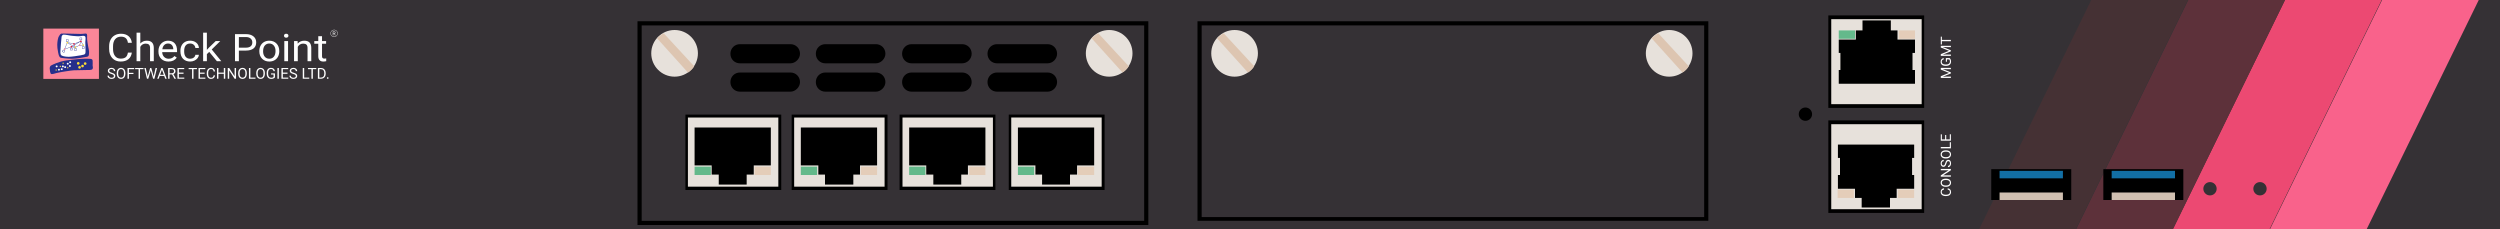 <?xml version="1.0" encoding="utf-8"?>
<!-- Copyright 2022 Virtual Console LLC. All rights reserved. Julia. Generator: Adobe Illustrator 23.1.0, SVG Export Plug-In . SVG Version: 6.00 Build 0)  -->
<svg version="1.1" id="CheckPoint_Smart-1_405" xmlns="http://www.w3.org/2000/svg" xmlns:xlink="http://www.w3.org/1999/xlink"
	 x="0px" y="0px" viewBox="0 0 600 55" style="enable-background:new 0 0 600 55;" xml:space="preserve">
<style type="text/css">
	.st0{fill:#353135;}
	.st1{fill:#F9628B;}
	.st2{fill:#EC4972;}
	.st3{fill:#5D313A;}
	.st4{fill:#453134;}
	.st5{fill:#D0C0B1;}
	.st6{fill:#126FA5;}
	.st7{fill:#E7E1DB;}
	.st8{fill:#64B98B;}
	.st9{fill:#E4CDB9;}
	.st10{fill:#DDC5B1;}
	.st11{enable-background:new    ;}
	.st12{fill:#FFFFFF;}
	.st13{fill:#FA8698;}
	.st14{fill:#262F8B;}
	.st15{fill:#FEDD35;}
	.st16{fill:#EA1531;}
</style>
<rect class="st0" width="600" height="55"/>
<polygon class="st1" points="571.7,0 544.8,55 568,55 594.9,0 "/>
<polygon class="st2" points="548.4,0 521.5,55 544.7,55 571.6,0 "/>
<polygon class="st3" points="525.2,0 498.3,55 521.5,55 548.4,0 "/>
<polygon class="st4" points="501.9,0 475,55 498.2,55 525.1,0 "/>
<rect x="477.9" y="40.6" width="19.2" height="7.4"/>
<rect x="506.8" y="46.2" class="st5" width="15.2" height="1.8"/>
<rect x="506.8" y="41" class="st6" width="15.2" height="1.8"/>
<rect x="479.9" y="46.2" class="st5" width="15.2" height="1.8"/>
<rect x="479.9" y="41" class="st6" width="15.2" height="1.8"/>
<rect x="504.8" y="40.6" width="19.2" height="7.4"/>
<rect x="506.8" y="46.2" class="st5" width="15.2" height="1.8"/>
<rect x="506.8" y="41" class="st6" width="15.2" height="1.8"/>
<g>
	<g>
		<rect x="164.8" y="27.9" class="st7" width="22.4" height="17.3"/>
		<path d="M187.5,45.6h-23V27.5h23V45.6z M165.1,44.8h21.7V28.2h-21.7V44.8z"/>
	</g>
	<polygon points="170.8,39.7 170.8,41.9 172.5,41.9 172.5,44.3 179.2,44.3 
		179.2,41.9 180.9,41.9 180.9,39.7 185,39.7 185,30.6 166.7,30.6 
		166.7,39.7 	"/>
	<rect x="166.7" y="40" class="st8" width="3.9" height="2"/>
	<rect x="181.1" y="40" class="st9" width="3.9" height="2"/>
</g>
<g>
	<g>
		<rect x="190.3" y="27.9" class="st7" width="22.4" height="17.3"/>
		<path d="M213,45.6h-23V27.5h23V45.6z M190.6,44.8h21.7V28.2h-21.7V44.8z"/>
	</g>
	<polygon points="196.4,39.7 196.4,41.9 198,41.9 198,44.3 204.8,44.3 
		204.8,41.9 206.4,41.9 206.4,39.7 210.5,39.7 210.5,30.6 192.2,30.6 
		192.2,39.7 	"/>
	<rect x="192.2" y="40" class="st8" width="3.9" height="2"/>
	<rect x="206.6" y="40" class="st9" width="3.9" height="2"/>
</g>
<g>
	<g>
		<rect x="216.3" y="27.9" class="st7" width="22.4" height="17.3"/>
		<path d="M238.9,45.6h-23V27.5h23V45.6z M216.6,44.8h21.7V28.2h-21.7V44.8z
			"/>
	</g>
	<polygon points="222.3,39.7 222.3,41.9 224,41.9 224,44.3 230.7,44.3 
		230.7,41.9 232.3,41.9 232.3,39.7 236.5,39.7 236.5,30.6 218.2,30.6 
		218.2,39.7 	"/>
	<rect x="218.2" y="40" class="st8" width="3.9" height="2"/>
	<rect x="232.6" y="40" class="st9" width="3.9" height="2"/>
</g>
<g>
	<g>
		<rect x="242.4" y="27.9" class="st7" width="22.4" height="17.3"/>
		<path d="M265.1,45.6h-23V27.5h23V45.6z M242.7,44.8h21.7V28.2h-21.7V44.8z
			"/>
	</g>
	<polygon points="248.5,39.7 248.5,41.9 250.1,41.9 250.1,44.3 256.8,44.3 
		256.8,41.9 258.5,41.9 258.5,39.7 262.6,39.7 262.6,30.6 244.3,30.6 
		244.3,39.7 	"/>
	<rect x="244.3" y="40" class="st8" width="3.9" height="2"/>
	<rect x="258.7" y="40" class="st9" width="3.9" height="2"/>
</g>
<g>
	<g>
		<rect x="439.1" y="4.2" class="st7" width="22.4" height="21.3"/>
		<path d="M438.8,3.7h23v22.2h-23V3.7z M461.2,4.6H439.5V25h21.7V4.6z"/>
	</g>
	<rect x="441.3" y="7.3" class="st8" width="3.9" height="2"/>
	<rect x="455.7" y="7.3" class="st9" width="3.9" height="2"/>
	<polygon points="459,16.8 459,12.7 459.6,12.7 459.6,9.5 455.4,9.5 455.4,7.3 
		453.8,7.3 453.8,4.9 447,4.9 447,7.3 445.4,7.3 445.4,9.5 441.3,9.5 
		441.3,12.7 441.7,12.7 441.7,16.8 441.3,16.8 441.3,20.1 
		459.6,20.1 459.6,16.8 	"/>
</g>
<g>
	<g>
		<rect x="439.1" y="29.4" class="st7" width="22.4" height="21.3"/>
		<path d="M461.8,51.1h-23V28.9h23V51.1z M439.5,50.2h21.7V29.8H439.5V50.2z"/>
	</g>
	<rect x="455.498" y="45.506" class="st9" width="3.9" height="2"/>
	<rect x="441.027" y="45.506" class="st9" width="3.9" height="2"/>
	<polygon points="441.6,37.9 441.6,42 441.1,42 441.1,45.3 445.2,45.3 
		445.2,47.5 446.8,47.5 446.8,49.8 453.6,49.8 453.6,47.5 455.2,47.5 
		455.2,45.3 459.4,45.3 459.4,42 458.9,42 458.9,37.9 459.4,37.9 
		459.4,34.7 441.1,34.7 441.1,37.9 	"/>
</g>
<path d="M189.7,15.2h-12.1c-1.3,0-2.3-1-2.3-2.3l0,0
	c0-1.3,1-2.3,2.3-2.3h12.1c1.3,0,2.3,1,2.3,2.3l0,0
	C192,14.1,190.9,15.2,189.7,15.2z"/>
<path d="M189.7,22h-12.1c-1.3,0-2.3-1-2.3-2.3l0,0
	c0-1.3,1-2.3,2.3-2.3h12.1c1.3,0,2.3,1,2.3,2.3l0,0
	C192,20.9,190.9,22,189.7,22z"/>
<path d="M210.2,15.2h-12.1c-1.3,0-2.3-1-2.3-2.3l0,0
	c0-1.3,1-2.3,2.3-2.3h12.1c1.3,0,2.3,1,2.3,2.3l0,0
	C212.5,14.1,211.4,15.2,210.2,15.2z"/>
<path d="M210.2,22h-12.1c-1.3,0-2.3-1-2.3-2.3l0,0
	c0-1.3,1-2.3,2.3-2.3h12.1c1.3,0,2.3,1,2.3,2.3l0,0
	C212.5,20.9,211.4,22,210.2,22z"/>
<path d="M230.9,15.2h-12.1c-1.3,0-2.3-1-2.3-2.3l0,0
	c0-1.3,1-2.3,2.3-2.3h12.1c1.3,0,2.3,1,2.3,2.3l0,0
	C233.2,14.1,232.2,15.2,230.9,15.2z"/>
<path d="M230.9,22h-12.1c-1.3,0-2.3-1-2.3-2.3l0,0
	c0-1.3,1-2.3,2.3-2.3h12.1c1.3,0,2.3,1,2.3,2.3l0,0
	C233.2,20.9,232.2,22,230.9,22z"/>
<path d="M251.4,15.2h-12.1c-1.3,0-2.3-1-2.3-2.3l0,0
	c0-1.3,1-2.3,2.3-2.3h12.1c1.3,0,2.3,1,2.3,2.3l0,0
	C253.7,14.1,252.7,15.2,251.4,15.2z"/>
<path d="M251.4,22h-12.1c-1.3,0-2.3-1-2.3-2.3l0,0
	c0-1.3,1-2.3,2.3-2.3h12.1c1.3,0,2.3,1,2.3,2.3l0,0
	C253.7,20.9,252.7,22,251.4,22z"/>
<path d="M274.6,6.1V53H154V6.1H274.6 M275.6,5.1H153V54h122.6V5.1
	L275.6,5.1z"/>
<g>
	<circle class="st7" cx="161.9" cy="12.8" r="5.6"/>
	<path class="st10" d="M157.7,9.2c0,0,0.2-0.3,0.7-0.6
		c0.4-0.4,0.9-0.6,0.9-0.6l7.3,7.9c0,0-0.2,0.4-0.6,0.8
		c-0.6,0.6-0.9,0.7-0.9,0.7L157.7,9.2z"/>
</g>
<g>
	<circle class="st7" cx="266.2" cy="12.8" r="5.6"/>
	<path class="st10" d="M262,9.2c0,0,0.2-0.3,0.7-0.6
		c0.4-0.4,0.9-0.6,0.9-0.6l7.3,7.9c0,0-0.2,0.4-0.6,0.8
		c-0.6,0.6-0.9,0.7-0.9,0.7L262,9.2z"/>
</g>
<path d="M409,6.1v46H288.4v-46H409 M410,5.1H287.4V53H410V5.1L410,5.1z"/>
<g>
	<circle class="st7" cx="296.3" cy="12.8" r="5.6"/>
	<path class="st10" d="M292.1,9.2c0,0,0.2-0.3,0.7-0.6
		c0.4-0.4,0.9-0.6,0.9-0.6L301,15.9c0,0-0.2,0.4-0.6,0.8
		C299.8,17.3,299.5,17.4,299.5,17.4L292.1,9.2z"/>
</g>
<g>
	<circle class="st7" cx="400.6" cy="12.8" r="5.6"/>
	<path class="st10" d="M396.4,9.2c0,0,0.2-0.3,0.7-0.6
		C397.5,8.2,398,8,398,8l7.3,7.9c0,0-0.2,0.4-0.6,0.8
		c-0.6,0.6-0.9,0.7-0.9,0.7L396.4,9.2z"/>
</g>
<g class="st11">
	<path class="st12" d="M467.444,45.186c0.257,0.03,0.454,0.125,0.594,0.284
		s0.209,0.371,0.209,0.636c0,0.286-0.103,0.516-0.308,0.688
		c-0.206,0.173-0.48,0.259-0.825,0.259h-0.232c-0.226,0-0.424-0.04-0.595-0.121
		c-0.171-0.08-0.303-0.194-0.395-0.342c-0.091-0.148-0.137-0.318-0.137-0.514
		c0-0.257,0.071-0.463,0.215-0.619c0.145-0.155,0.344-0.246,0.598-0.271v0.322
		c-0.194,0.027-0.334,0.088-0.421,0.18c-0.087,0.094-0.131,0.223-0.131,0.389
		c0,0.205,0.076,0.365,0.228,0.48c0.15,0.117,0.366,0.175,0.645,0.175h0.235
		c0.264,0,0.473-0.056,0.628-0.165c0.156-0.109,0.233-0.264,0.233-0.461
		c0-0.178-0.04-0.314-0.12-0.409c-0.081-0.095-0.221-0.158-0.421-0.188V45.186z"
		/>
	<path class="st12" d="M467.08,42.884c0.237,0,0.444,0.04,0.622,0.12
		c0.177,0.08,0.312,0.193,0.405,0.34c0.093,0.146,0.14,0.317,0.14,0.513
		c0,0.19-0.047,0.36-0.141,0.509c-0.094,0.146-0.228,0.262-0.401,0.344
		c-0.174,0.081-0.375,0.123-0.604,0.125h-0.175c-0.233,0-0.439-0.04-0.618-0.121
		s-0.315-0.195-0.411-0.344c-0.095-0.148-0.142-0.318-0.142-0.51
		c0-0.193,0.047-0.365,0.141-0.514s0.229-0.262,0.408-0.342
		c0.178-0.08,0.385-0.12,0.622-0.12H467.08z M466.923,43.202
		c-0.287,0-0.508,0.058-0.662,0.173c-0.153,0.115-0.23,0.277-0.23,0.484
		c0,0.203,0.077,0.361,0.23,0.478c0.154,0.116,0.367,0.176,0.641,0.179h0.179
		c0.278,0,0.497-0.059,0.656-0.176c0.16-0.117,0.239-0.277,0.239-0.483
		s-0.075-0.366-0.226-0.479s-0.366-0.172-0.647-0.175H466.923z"/>
	<path class="st12" d="M468.214,40.541v0.32l-1.869,1.221h1.869v0.322h-2.425v-0.322
		l1.877-1.224h-1.877v-0.317H468.214z"/>
	<path class="st12" d="M467.133,39.258c-0.079,0.274-0.176,0.475-0.291,0.599
		c-0.114,0.125-0.256,0.188-0.425,0.188c-0.191,0-0.35-0.076-0.475-0.229
		c-0.124-0.152-0.187-0.351-0.187-0.595c0-0.167,0.032-0.315,0.097-0.446
		c0.063-0.13,0.152-0.23,0.266-0.303c0.113-0.071,0.237-0.107,0.372-0.107
		v0.322c-0.147,0-0.263,0.046-0.347,0.139c-0.085,0.094-0.127,0.226-0.127,0.396
		c0,0.157,0.035,0.28,0.104,0.368c0.069,0.089,0.166,0.133,0.29,0.133
		c0.099,0,0.183-0.041,0.251-0.125s0.131-0.227,0.188-0.429
		c0.057-0.201,0.119-0.358,0.188-0.473s0.148-0.198,0.239-0.253
		c0.091-0.056,0.198-0.083,0.321-0.083c0.196,0,0.354,0.077,0.472,0.229
		c0.119,0.154,0.178,0.358,0.178,0.615c0,0.166-0.032,0.322-0.096,0.467
		c-0.063,0.144-0.151,0.255-0.263,0.334c-0.11,0.078-0.236,0.117-0.378,0.117
		v-0.322c0.146,0,0.263-0.054,0.348-0.162s0.127-0.253,0.127-0.434
		c0-0.169-0.034-0.299-0.103-0.389c-0.069-0.09-0.163-0.135-0.282-0.135
		c-0.118,0-0.21,0.042-0.275,0.125C467.261,38.889,467.196,39.039,467.133,39.258z"/>
	<path class="st12" d="M467.08,36.084c0.237,0,0.444,0.039,0.622,0.119
		c0.177,0.08,0.312,0.193,0.405,0.34c0.093,0.146,0.14,0.318,0.14,0.514
		c0,0.19-0.047,0.359-0.141,0.508c-0.094,0.147-0.228,0.262-0.401,0.344
		s-0.375,0.123-0.604,0.125h-0.175c-0.233,0-0.439-0.039-0.618-0.121
		c-0.179-0.08-0.315-0.195-0.411-0.344c-0.095-0.148-0.142-0.318-0.142-0.509
		c0-0.194,0.047-0.366,0.141-0.514c0.094-0.148,0.229-0.263,0.408-0.343
		c0.178-0.08,0.385-0.119,0.622-0.119H467.08z M466.923,36.402
		c-0.287,0-0.508,0.057-0.662,0.172c-0.153,0.116-0.23,0.277-0.23,0.485
		c0,0.202,0.077,0.361,0.23,0.478c0.154,0.115,0.367,0.176,0.641,0.179h0.179
		c0.278,0,0.497-0.059,0.656-0.176c0.16-0.117,0.239-0.278,0.239-0.483
		c0-0.207-0.075-0.367-0.226-0.48s-0.366-0.172-0.647-0.174H466.923z"/>
	<path class="st12" d="M467.952,35.282v-1.149h0.262v1.471h-2.425v-0.321H467.952z"/>
	<path class="st12" d="M467.093,32.397v1.052h0.859v-1.222h0.262v1.541h-2.425v-1.524h0.261
		v1.205h0.781v-1.052H467.093z"/>
</g>
<g>
	<g class="st11">
		<path class="st12" d="M465.788,18.291l1.979-0.793l-1.979-0.793v-0.415h2.425v0.32
			h-0.944l-1.02-0.03l1.964,0.796v0.245l-1.959,0.794l1.015-0.031h0.944v0.32
			h-2.425V18.291z"/>
		<path class="st12" d="M467.895,13.936c0.118,0.082,0.206,0.197,0.265,0.344
			c0.058,0.147,0.087,0.318,0.087,0.514c0,0.198-0.046,0.373-0.139,0.526
			s-0.225,0.272-0.396,0.355c-0.171,0.084-0.369,0.127-0.595,0.129h-0.212
			c-0.365,0-0.648-0.085-0.85-0.256c-0.2-0.17-0.301-0.41-0.301-0.719
			c0-0.253,0.064-0.457,0.193-0.611c0.13-0.154,0.313-0.249,0.551-0.283v0.32
			c-0.322,0.06-0.483,0.25-0.483,0.573c0,0.214,0.076,0.376,0.227,0.487
			c0.15,0.11,0.368,0.166,0.654,0.167h0.198c0.272,0,0.488-0.062,0.649-0.187
			c0.16-0.124,0.24-0.292,0.24-0.504c0-0.12-0.013-0.225-0.039-0.315
			c-0.027-0.09-0.072-0.164-0.135-0.223h-0.544v0.562h-0.262v-0.879H467.895z"/>
		<path class="st12" d="M465.788,12.989l1.979-0.793l-1.979-0.793v-0.415h2.425v0.32
			h-0.944l-1.02-0.03l1.964,0.796v0.245l-1.959,0.794l1.015-0.031h0.944v0.32
			h-2.425V12.989z"/>
		<path class="st12" d="M466.049,8.797v0.779h2.164v0.318h-2.164v0.778h-0.261V8.797H466.049z
			"/>
	</g>
</g>
<circle class="st0" cx="530.4" cy="45.3" r="1.6"/>
<circle class="st0" cx="542.4" cy="45.3" r="1.6"/>
<circle cx="433.3" cy="27.4" r="1.6"/>
<g>
	<rect x="10.4" y="6.864" class="st13" width="13.344" height="12.071"/>
	<path class="st14" d="M14.192,8.629c0,0,0.252-0.468,0.486-0.558
		c0.234-0.09,3.711,0.09,4.654,0.072c0.942-0.018,1.086-0.123,1.284-0.097
		s0.342,0.169,0.288,0.781c-0.054,0.612,0.18,1.984,0.27,2.387
		s0.234,1.073,0.198,1.449s0.054,0.879-0.54,0.969
		c-0.594,0.09-2.495,0.486-3.587,0.468c-1.092-0.018-2.667-0.198-2.752-0.27
		c-0.085-0.072-0.373-0.229-0.535-1.203c-0.162-0.974-0.234-1.296-0.216-1.891
		C13.76,10.14,13.85,9.091,14.192,8.629z"/>
	<path class="st12" d="M15.256,8.305c0,0-0.398,0.072-0.47,0.486
		c-0.072,0.414-0.252,2.803-0.27,3.228s-0.108,1.054,0.252,1.288
		s1.206,0.324,1.745,0.324c0.54,0,2.135-0.216,2.876-0.36
		c0.741-0.144,0.939-0.162,1.083-0.45c0.144-0.288-0.018-2.263,0-2.697
		s0.18-1.244-0.09-1.424c-0.27-0.18-0.649-0.09-1.161-0.018
		c-0.512,0.072-1.205-0.036-1.813-0.072S15.87,8.305,15.256,8.305z"/>
	<g>
		<path class="st14" d="M16.417,10.009h-0.556V9.453h0.556V10.009z M15.94,9.93h0.398V9.532
			h-0.398V9.93z"/>
	</g>
	<g>
		<path class="st14" d="M15.374,12.662l-0.493-0.257l0.257-0.493l0.493,0.257
			L15.374,12.662z M14.987,12.372l0.353,0.184l0.184-0.353l-0.353-0.184
			L14.987,12.372z"/>
	</g>
	<g>
		<polygon class="st14" points="15.422,11.874 16.12,10.175 18.069,11.319 19.107,10.805 
			19.932,10.812 19.406,10.007 19.179,10.788 19.103,10.766 19.379,9.82 
			20.078,10.893 19.125,10.884 18.066,11.409 18.047,11.398 16.158,10.289 
			15.561,11.743 17.115,11.209 17.14,11.284 		"/>
	</g>
	<g>
		<path class="st14" d="M18.125,11.411l-1.115-0.139l0.81-0.491l-0.101-0.286
			l-1.586-0.223l0.011-0.078l1.633,0.23l0.111,0.316l0.993-0.603l-1.027,0.418
			l-0.03-0.073l1.485-0.604l0.035,0.07l-1.43,0.868L18.125,11.411z
			 M17.245,11.222l0.764,0.095l-0.162-0.461L17.245,11.222z"/>
	</g>
	<rect x="16.113" y="10.009" class="st14" width="0.074" height="0.19"/>
	<g>
		<path class="st14" d="M19.693,9.615h-0.556V9.059h0.556V9.615z M19.216,9.536h0.398
			V9.138h-0.398V9.536z"/>
	</g>
	<rect x="19.389" y="9.615" class="st14" width="0.074" height="0.19"/>
	<g>
		<path class="st14" d="M19.693,11.135H20.249v0.556h-0.556V11.135z M20.17,11.213h-0.398
			v0.398h0.398V11.213z"/>
	</g>
	
		<rect x="19.923" y="10.944" transform="matrix(-1 -1.224647e-16 1.224647e-16 -1 39.919 22.079)" class="st14" width="0.074" height="0.19"/>
	<g>
		<path class="st14" d="M17.828,11.602h0.556v0.556h-0.556V11.602z M18.305,11.681h-0.398
			v0.398h0.398V11.681z"/>
	</g>
	
		<rect x="18.058" y="11.411" transform="matrix(-1 -1.224647e-16 1.224647e-16 -1 36.19 23.013)" class="st14" width="0.074" height="0.19"/>
	<g>
		<path class="st14" d="M16.852,11.498h0.556v0.556h-0.556V11.498z M17.329,11.577h-0.398
			v0.398h0.398V11.577z"/>
	</g>
	
		<rect x="17.082" y="11.307" transform="matrix(-1 -1.224647e-16 1.224647e-16 -1 34.239 22.805)" class="st14" width="0.074" height="0.19"/>
	
		<rect x="15.363" y="11.883" transform="matrix(0.866 0.5 -0.5 0.866 8.052 -6.095)" class="st14" width="0.074" height="0.19"/>
	<path class="st14" d="M11.935,16.497c0,0-0.07-0.583,0.349-0.792
		c0.419-0.209,1.76-0.922,3.646-1.201c1.886-0.279,4.232-0.446,4.945-0.405
		s1.299-0.084,1.355,0.46c0.056,0.545-0.014,0.95,0,1.145
		c0.014,0.196,0.168,0.657-0.056,0.901s-1.062,0.212-1.341,0.2
		s-2.562,0.05-3.107,0.067c-0.545,0.016-3.305,0.438-4.129,0.648
		c-0.824,0.21-0.81,0.251-1.131,0.265C12.144,17.801,12.019,17.527,11.935,16.497
		z"/>
	<circle class="st15" cx="16.15" cy="10.268" r="0.194"/>
	<circle class="st15" cx="18.095" cy="11.317" r="0.194"/>
	<circle class="st15" cx="19.971" cy="10.825" r="0.194"/>
	<circle class="st16" cx="17.13" cy="11.213" r="0.194"/>
	<circle class="st16" cx="17.75" cy="10.541" r="0.194"/>
	<circle class="st16" cx="19.415" cy="9.93" r="0.194"/>
	<circle class="st13" cx="15.517" cy="11.776" r="0.194"/>
	<circle class="st13" cx="19.137" cy="10.847" r="0.194"/>
	<circle class="st12" cx="13.597" cy="15.936" r="0.231"/>
	<circle class="st12" cx="14.145" cy="16.728" r="0.231"/>
	<circle class="st12" cx="14.824" cy="16.606" r="0.231"/>
	<circle class="st12" cx="15.085" cy="15.936" r="0.231"/>
	<circle class="st12" cx="15.634" cy="16.11" r="0.231"/>
	<circle class="st12" cx="16.261" cy="15.292" r="0.231"/>
	<circle class="st12" cx="16.844" cy="14.943" r="0.231"/>
	<circle class="st12" cx="16.774" cy="15.84" r="0.231"/>
	<circle class="st15" cx="13.475" cy="16.807" r="0.161"/>
	<circle class="st15" cx="14.476" cy="15.936" r="0.161"/>
	<circle class="st15" cx="15.155" cy="15.174" r="0.161"/>
	<circle class="st15" cx="16.261" cy="16.268" r="0.161"/>
	<circle class="st15" cx="19.095" cy="16.167" r="0.317"/>
	<circle class="st15" cx="18.777" cy="15.205" r="0.317"/>
	<circle class="st15" cx="19.805" cy="15.849" r="0.317"/>
	<circle class="st15" cx="20.439" cy="15.261" r="0.317"/>
	<g>
		<g>
			<path class="st12" d="M31.641,12.621c-0.087,0.687-0.364,1.216-0.829,1.589
				c-0.465,0.373-1.083,0.56-1.855,0.56c-0.836,0-1.506-0.275-2.01-0.825
				c-0.504-0.55-0.756-1.286-0.756-2.207v-0.624c0-0.603,0.117-1.134,0.352-1.592
				c0.235-0.458,0.568-0.809,0.999-1.054c0.431-0.245,0.93-0.368,1.497-0.368
				c0.752,0,1.355,0.192,1.809,0.577c0.454,0.385,0.718,0.918,0.792,1.598H30.703
				c-0.081-0.519-0.257-0.894-0.528-1.127c-0.271-0.232-0.649-0.349-1.135-0.349
				c-0.596,0-1.064,0.202-1.403,0.607c-0.339,0.405-0.508,0.98-0.508,1.727v0.629
				c0,0.705,0.16,1.266,0.481,1.682s0.77,0.625,1.347,0.625
				c0.519,0,0.916-0.108,1.194-0.323c0.277-0.215,0.461-0.591,0.552-1.126H31.641z"/>
			<path class="st12" d="M33.673,10.441c0.399-0.449,0.917-0.673,1.556-0.673
				c1.112,0,1.672,0.575,1.682,1.725v3.188h-0.899v-3.192
				c-0.003-0.348-0.09-0.605-0.26-0.771c-0.17-0.166-0.435-0.25-0.795-0.25
				c-0.292,0-0.548,0.071-0.768,0.214c-0.22,0.143-0.392,0.33-0.515,0.562v3.437
				h-0.899V7.833h0.899V10.441z"/>
			<path class="st12" d="M40.441,14.77c-0.713,0-1.293-0.215-1.741-0.644
				c-0.447-0.429-0.671-1.004-0.671-1.723v-0.152c0-0.479,0.1-0.906,0.299-1.282
				c0.199-0.376,0.478-0.67,0.836-0.883c0.358-0.212,0.746-0.319,1.164-0.319
				c0.684,0,1.215,0.207,1.595,0.62c0.379,0.413,0.569,1.005,0.569,1.774v0.343
				h-3.564c0.013,0.476,0.164,0.86,0.455,1.153
				c0.29,0.293,0.659,0.439,1.106,0.439c0.318,0,0.587-0.059,0.807-0.178
				c0.22-0.119,0.413-0.276,0.579-0.473l0.549,0.392
				C41.984,14.459,41.323,14.77,40.441,14.77z M40.329,10.445
				c-0.363,0-0.668,0.121-0.914,0.363c-0.246,0.242-0.399,0.582-0.457,1.019h2.635
				v-0.062c-0.026-0.419-0.149-0.744-0.37-0.974
				C41.004,10.561,40.705,10.445,40.329,10.445z"/>
			<path class="st12" d="M45.644,14.097c0.321,0,0.601-0.089,0.841-0.268
				c0.24-0.178,0.373-0.401,0.399-0.669h0.851
				c-0.016,0.276-0.12,0.539-0.311,0.789c-0.191,0.25-0.447,0.449-0.766,0.597
				c-0.319,0.149-0.657,0.223-1.014,0.223c-0.716,0-1.286-0.219-1.709-0.658
				c-0.423-0.438-0.634-1.038-0.634-1.799v-0.138c0-0.47,0.094-0.887,0.282-1.253
				c0.188-0.366,0.458-0.649,0.81-0.852c0.352-0.202,0.767-0.303,1.247-0.303
				c0.59,0,1.08,0.162,1.471,0.486c0.391,0.324,0.599,0.745,0.625,1.262h-0.851
				c-0.026-0.312-0.155-0.568-0.387-0.769c-0.232-0.201-0.518-0.301-0.858-0.301
				c-0.457,0-0.811,0.151-1.062,0.453c-0.251,0.302-0.377,0.738-0.377,1.309v0.156
				c0,0.556,0.125,0.984,0.374,1.284C44.823,13.947,45.18,14.097,45.644,14.097z"/>
			<path class="st12" d="M50.214,12.447l-0.564,0.539v1.694h-0.899V7.833h0.899v4.142
				l0.481-0.531l1.638-1.587h1.094l-2.047,2.015l2.285,2.809h-1.055L50.214,12.447
				z"/>
			<path class="st12" d="M57.332,12.14v2.541h-0.933V8.189h2.611
				c0.775,0,1.382,0.181,1.821,0.544c0.439,0.363,0.659,0.843,0.659,1.44
				c0,0.63-0.215,1.115-0.644,1.456c-0.43,0.34-1.045,0.511-1.845,0.511H57.332z
				 M57.332,11.44h1.677c0.499,0,0.882-0.108,1.147-0.324
				c0.266-0.216,0.399-0.528,0.399-0.936c0-0.387-0.133-0.697-0.399-0.929
				c-0.266-0.232-0.63-0.353-1.094-0.362h-1.731V11.44z"/>
			<path class="st12" d="M62.237,12.224c0-0.473,0.101-0.898,0.304-1.275
				c0.203-0.377,0.485-0.669,0.846-0.874c0.361-0.205,0.774-0.308,1.237-0.308
				c0.716,0,1.296,0.227,1.738,0.682c0.442,0.455,0.664,1.06,0.664,1.815v0.058
				c0,0.47-0.098,0.891-0.294,1.264c-0.196,0.373-0.476,0.664-0.841,0.872
				c-0.365,0.208-0.784,0.312-1.257,0.312c-0.713,0-1.291-0.227-1.733-0.682
				c-0.442-0.455-0.664-1.057-0.664-1.806V12.224z M63.142,12.322
				c0,0.535,0.135,0.965,0.406,1.288c0.271,0.324,0.633,0.486,1.087,0.486
				c0.457,0,0.82-0.164,1.089-0.493c0.269-0.328,0.404-0.788,0.404-1.38
				c0-0.529-0.137-0.958-0.411-1.286c-0.274-0.328-0.638-0.493-1.091-0.493
				c-0.444,0-0.802,0.162-1.075,0.486C63.278,11.255,63.142,11.719,63.142,12.322z"/>
			<path class="st12" d="M68.159,8.577c0-0.134,0.045-0.247,0.134-0.339
				c0.089-0.092,0.221-0.138,0.396-0.138c0.175,0,0.308,0.046,0.399,0.138
				c0.091,0.092,0.136,0.205,0.136,0.339c0,0.134-0.045,0.245-0.136,0.334
				c-0.091,0.089-0.224,0.134-0.399,0.134c-0.175,0-0.307-0.045-0.396-0.134
				C68.204,8.823,68.159,8.711,68.159,8.577z M69.132,14.681h-0.899V9.857h0.899
				V14.681z"/>
			<path class="st12" d="M71.422,9.857l0.029,0.606c0.402-0.464,0.927-0.695,1.575-0.695
				c1.112,0,1.673,0.575,1.682,1.725v3.188h-0.899v-3.192
				c-0.003-0.348-0.09-0.605-0.26-0.771c-0.17-0.166-0.435-0.25-0.795-0.25
				c-0.292,0-0.548,0.071-0.768,0.214c-0.22,0.143-0.392,0.33-0.515,0.562v3.437
				h-0.899V9.857H71.422z"/>
			<path class="st12" d="M77.285,8.689v1.168h0.982v0.638h-0.982v2.995
				c0,0.193,0.044,0.339,0.131,0.435c0.088,0.097,0.237,0.145,0.447,0.145
				c0.104,0,0.246-0.018,0.428-0.053v0.665c-0.237,0.059-0.467,0.089-0.69,0.089
				c-0.402,0-0.705-0.111-0.909-0.334c-0.204-0.223-0.306-0.539-0.306-0.95v-2.992
				h-0.958V9.857h0.958V8.689H77.285z"/>
		</g>
	</g>
	<g>
		<path class="st12" d="M26.712,17.75c-0.292-0.084-0.504-0.187-0.637-0.309
			c-0.133-0.122-0.199-0.273-0.199-0.453c0-0.203,0.081-0.371,0.244-0.504
			c0.163-0.133,0.374-0.199,0.634-0.199c0.177,0,0.335,0.034,0.474,0.103
			c0.139,0.069,0.246,0.163,0.323,0.284c0.076,0.121,0.114,0.252,0.114,0.395
			h-0.342c0-0.157-0.05-0.28-0.149-0.369c-0.099-0.089-0.239-0.134-0.42-0.134
			c-0.168,0-0.299,0.037-0.393,0.111c-0.094,0.074-0.141,0.177-0.141,0.308
			c0,0.105,0.045,0.195,0.134,0.267c0.089,0.073,0.241,0.139,0.456,0.2
			c0.215,0.06,0.382,0.127,0.504,0.2c0.121,0.073,0.211,0.158,0.27,0.254
			c0.058,0.097,0.088,0.211,0.088,0.342c0,0.209-0.082,0.377-0.245,0.503
			c-0.163,0.126-0.381,0.189-0.654,0.189c-0.177,0-0.343-0.034-0.496-0.102
			c-0.154-0.068-0.272-0.161-0.356-0.279s-0.125-0.252-0.125-0.403h0.342
			c0,0.156,0.058,0.279,0.173,0.37c0.115,0.09,0.269,0.136,0.462,0.136
			c0.18,0,0.317-0.037,0.413-0.11c0.096-0.073,0.144-0.173,0.144-0.3
			c0-0.127-0.044-0.224-0.133-0.294C27.106,17.886,26.945,17.818,26.712,17.75z"/>
		<path class="st12" d="M30.092,17.693c0,0.253-0.043,0.474-0.128,0.662
			c-0.085,0.189-0.206,0.332-0.362,0.432c-0.156,0.099-0.338,0.149-0.546,0.149
			c-0.203,0-0.384-0.05-0.541-0.15c-0.157-0.1-0.279-0.242-0.366-0.427
			c-0.087-0.185-0.132-0.399-0.134-0.643v-0.186c0-0.248,0.043-0.467,0.129-0.658
			c0.086-0.19,0.208-0.336,0.366-0.437c0.158-0.101,0.338-0.152,0.542-0.152
			c0.207,0,0.389,0.05,0.547,0.15c0.158,0.1,0.279,0.245,0.364,0.434
			c0.085,0.19,0.128,0.41,0.128,0.662V17.693z M29.753,17.527
			c0-0.306-0.061-0.541-0.184-0.705c-0.123-0.164-0.295-0.246-0.516-0.246
			c-0.215,0-0.384,0.082-0.508,0.246c-0.124,0.164-0.187,0.391-0.191,0.682v0.19
			c0,0.297,0.062,0.53,0.187,0.7c0.125,0.17,0.296,0.254,0.515,0.254
			c0.22,0,0.39-0.08,0.511-0.24c0.121-0.16,0.183-0.39,0.186-0.689V17.527z"
			/>
		<path class="st12" d="M32.026,17.761h-1.083v1.14h-0.34v-2.582h1.599v0.278h-1.259
			v0.885h1.083V17.761z"/>
		<path class="st12" d="M34.429,16.598h-0.83v2.303h-0.339V16.598h-0.828v-0.278h1.997V16.598z
			"/>
		<path class="st12" d="M35.395,18.087l0.05,0.34l0.073-0.307l0.511-1.801h0.287
			l0.498,1.801l0.071,0.312l0.055-0.347l0.401-1.766h0.342l-0.626,2.582h-0.31
			l-0.532-1.881l-0.041-0.197l-0.041,0.197l-0.551,1.881h-0.31l-0.624-2.582
			h0.34L35.395,18.087z"/>
		<path class="st12" d="M39.409,18.225h-1.082l-0.243,0.676h-0.351l0.986-2.582h0.298
			l0.988,2.582h-0.349L39.409,18.225z M38.431,17.947h0.878l-0.44-1.208
			L38.431,17.947z"/>
		<path class="st12" d="M41.299,17.857h-0.606v1.044h-0.342v-2.582h0.855
			c0.291,0,0.514,0.066,0.671,0.199c0.157,0.132,0.235,0.325,0.235,0.578
			c0,0.161-0.043,0.301-0.13,0.42c-0.087,0.119-0.208,0.209-0.363,0.268
			l0.606,1.096v0.021h-0.365L41.299,17.857z M40.693,17.578h0.523
			c0.169,0,0.303-0.044,0.403-0.131c0.1-0.088,0.15-0.205,0.15-0.352
			c0-0.16-0.048-0.282-0.143-0.368c-0.095-0.085-0.233-0.128-0.412-0.13h-0.521
			V17.578z"/>
		<path class="st12" d="M44.048,17.708h-1.119v0.915h1.3v0.278h-1.64v-2.582h1.622v0.278
			h-1.282v0.832h1.119V17.708z"/>
		<path class="st12" d="M47.264,16.598h-0.83v2.303h-0.339V16.598h-0.828v-0.278h1.997V16.598
			z"/>
		<path class="st12" d="M49.106,17.708h-1.119v0.915h1.3v0.278h-1.64v-2.582h1.622v0.278
			h-1.282v0.832h1.119V17.708z"/>
		<path class="st12" d="M51.61,18.082c-0.032,0.273-0.133,0.484-0.302,0.632
			s-0.395,0.222-0.676,0.222c-0.305,0-0.549-0.109-0.733-0.328
			c-0.184-0.219-0.276-0.511-0.276-0.878v-0.248c0-0.24,0.043-0.451,0.129-0.633
			c0.086-0.182,0.207-0.322,0.364-0.419c0.157-0.098,0.339-0.146,0.546-0.146
			c0.274,0,0.494,0.077,0.66,0.23c0.165,0.153,0.262,0.365,0.289,0.636h-0.342
			c-0.03-0.206-0.094-0.356-0.192-0.448s-0.237-0.139-0.414-0.139
			c-0.217,0-0.388,0.08-0.512,0.241c-0.124,0.161-0.185,0.39-0.185,0.687v0.25
			c0,0.28,0.059,0.503,0.176,0.669c0.117,0.166,0.281,0.248,0.491,0.248
			c0.189,0,0.334-0.043,0.435-0.129c0.101-0.086,0.168-0.235,0.201-0.448H51.61z"
			/>
		<path class="st12" d="M54.059,18.901H53.717v-1.193h-1.301v1.193H52.075v-2.582h0.34
			v1.11h1.301v-1.11h0.342V18.901z"/>
		<path class="st12" d="M56.647,18.901h-0.342l-1.3-1.989v1.989h-0.342v-2.582h0.342
			l1.303,1.998v-1.998h0.339V18.901z"/>
		<path class="st12" d="M59.238,17.693c0,0.253-0.043,0.474-0.128,0.662
			c-0.085,0.189-0.206,0.332-0.362,0.432c-0.156,0.099-0.338,0.149-0.546,0.149
			c-0.203,0-0.384-0.05-0.541-0.15c-0.157-0.1-0.279-0.242-0.366-0.427
			c-0.087-0.185-0.132-0.399-0.134-0.643v-0.186c0-0.248,0.043-0.467,0.129-0.658
			c0.086-0.19,0.208-0.336,0.366-0.437s0.338-0.152,0.542-0.152
			c0.207,0,0.389,0.05,0.547,0.15s0.279,0.245,0.364,0.434
			c0.085,0.19,0.128,0.41,0.128,0.662V17.693z M58.899,17.527
			c0-0.306-0.061-0.541-0.184-0.705c-0.123-0.164-0.295-0.246-0.516-0.246
			c-0.215,0-0.384,0.082-0.508,0.246s-0.187,0.391-0.191,0.682v0.19
			c0,0.297,0.062,0.53,0.187,0.7c0.125,0.17,0.296,0.254,0.515,0.254
			c0.22,0,0.39-0.08,0.511-0.24c0.121-0.16,0.183-0.39,0.186-0.689V17.527z"
			/>
		<path class="st12" d="M60.091,18.623h1.223v0.278h-1.566v-2.582h0.342V18.623z"/>
		<path class="st12" d="M63.573,17.693c0,0.253-0.043,0.474-0.128,0.662
			c-0.085,0.189-0.206,0.332-0.362,0.432c-0.156,0.099-0.338,0.149-0.546,0.149
			c-0.203,0-0.384-0.05-0.541-0.15c-0.157-0.1-0.279-0.242-0.366-0.427
			c-0.087-0.185-0.132-0.399-0.134-0.643v-0.186c0-0.248,0.043-0.467,0.129-0.658
			c0.086-0.19,0.208-0.336,0.366-0.437s0.338-0.152,0.542-0.152
			c0.207,0,0.389,0.05,0.547,0.15s0.279,0.245,0.364,0.434
			c0.085,0.19,0.128,0.41,0.128,0.662V17.693z M63.234,17.527
			c0-0.306-0.061-0.541-0.184-0.705c-0.123-0.164-0.295-0.246-0.516-0.246
			c-0.215,0-0.384,0.082-0.508,0.246s-0.187,0.391-0.191,0.682v0.19
			c0,0.297,0.062,0.53,0.187,0.7c0.125,0.17,0.296,0.254,0.515,0.254
			c0.22,0,0.39-0.08,0.511-0.24c0.121-0.16,0.183-0.39,0.186-0.689V17.527z"
			/>
		<path class="st12" d="M65.99,18.562c-0.087,0.125-0.209,0.219-0.366,0.281
			c-0.157,0.062-0.339,0.093-0.547,0.093c-0.21,0-0.397-0.049-0.56-0.148
			c-0.163-0.099-0.289-0.239-0.379-0.421c-0.089-0.182-0.135-0.393-0.137-0.633
			v-0.225c0-0.389,0.091-0.69,0.272-0.904c0.181-0.214,0.436-0.321,0.765-0.321
			c0.27,0,0.486,0.069,0.651,0.207c0.164,0.138,0.265,0.333,0.301,0.586h-0.34
			c-0.064-0.343-0.267-0.514-0.61-0.514c-0.228,0-0.401,0.08-0.519,0.24
			c-0.118,0.16-0.177,0.393-0.178,0.697v0.211c0,0.29,0.066,0.52,0.199,0.691
			c0.132,0.171,0.311,0.256,0.537,0.256c0.128,0,0.239-0.014,0.335-0.042
			c0.096-0.028,0.175-0.076,0.238-0.143v-0.578h-0.598v-0.278h0.936V18.562z"/>
		<path class="st12" d="M66.923,18.901h-0.34v-2.582h0.34V18.901z"/>
		<path class="st12" d="M69.004,17.708h-1.119v0.915h1.3v0.278h-1.64v-2.582h1.622v0.278
			h-1.282v0.832h1.119V17.708z"/>
		<path class="st12" d="M70.369,17.75c-0.292-0.084-0.504-0.187-0.637-0.309
			c-0.133-0.122-0.199-0.273-0.199-0.453c0-0.203,0.081-0.371,0.244-0.504
			c0.162-0.133,0.374-0.199,0.634-0.199c0.177,0,0.335,0.034,0.474,0.103
			c0.139,0.069,0.246,0.163,0.323,0.284c0.076,0.121,0.114,0.252,0.114,0.395
			h-0.342c0-0.157-0.05-0.28-0.149-0.369c-0.099-0.089-0.239-0.134-0.42-0.134
			c-0.168,0-0.299,0.037-0.393,0.111c-0.094,0.074-0.141,0.177-0.141,0.308
			c0,0.105,0.045,0.195,0.134,0.267c0.089,0.073,0.241,0.139,0.456,0.2
			c0.215,0.06,0.382,0.127,0.504,0.2c0.121,0.073,0.211,0.158,0.269,0.254
			c0.059,0.097,0.088,0.211,0.088,0.342c0,0.209-0.082,0.377-0.245,0.503
			c-0.163,0.126-0.381,0.189-0.654,0.189c-0.177,0-0.343-0.034-0.496-0.102
			c-0.154-0.068-0.272-0.161-0.355-0.279s-0.125-0.252-0.125-0.403h0.342
			c0,0.156,0.058,0.279,0.173,0.37c0.115,0.09,0.269,0.136,0.462,0.136
			c0.18,0,0.317-0.037,0.413-0.11c0.096-0.073,0.144-0.173,0.144-0.3
			c0-0.127-0.044-0.224-0.133-0.294C70.763,17.886,70.602,17.818,70.369,17.75z"/>
		<path class="st12" d="M73.004,18.623h1.223v0.278h-1.566v-2.582h0.342V18.623z"/>
		<path class="st12" d="M75.912,16.598h-0.83v2.303h-0.339V16.598h-0.828v-0.278h1.997V16.598
			z"/>
		<path class="st12" d="M76.295,18.901v-2.582h0.729c0.225,0,0.423,0.05,0.596,0.149
			c0.173,0.099,0.306,0.241,0.4,0.424c0.094,0.183,0.141,0.394,0.143,0.631
			v0.165c0,0.244-0.047,0.457-0.141,0.64c-0.094,0.183-0.228,0.324-0.403,0.422
			s-0.377,0.148-0.609,0.151H76.295z M76.636,16.598v2.025h0.358
			c0.262,0,0.467-0.082,0.613-0.245c0.146-0.163,0.219-0.396,0.219-0.697v-0.151
			c0-0.293-0.069-0.521-0.207-0.684s-0.333-0.245-0.586-0.248H76.636z"/>
		<path class="st12" d="M78.451,18.729c0-0.057,0.017-0.104,0.051-0.142
			c0.034-0.038,0.084-0.057,0.152-0.057c0.067,0,0.118,0.019,0.153,0.057
			c0.035,0.038,0.052,0.085,0.052,0.142c0,0.054-0.017,0.1-0.052,0.137
			c-0.035,0.037-0.086,0.055-0.153,0.055c-0.067,0-0.118-0.018-0.152-0.055
			C78.468,18.829,78.451,18.783,78.451,18.729z"/>
	</g>
	<g>
		<g>
			<path class="st12" d="M80.213,8.113h-0.221v0.381h-0.125V7.553h0.311
				c0.106,0,0.188,0.024,0.245,0.072c0.057,0.048,0.086,0.119,0.086,0.211
				c0,0.059-0.016,0.11-0.047,0.153c-0.032,0.044-0.076,0.076-0.132,0.098
				l0.221,0.399v0.008h-0.133L80.213,8.113z M79.992,8.011h0.191
				c0.062,0,0.111-0.016,0.147-0.048c0.036-0.032,0.055-0.075,0.055-0.128
				c0-0.058-0.017-0.103-0.052-0.134c-0.035-0.031-0.085-0.047-0.15-0.047h-0.19
				V8.011z"/>
		</g>
		<g>
			<path class="st12" d="M80.189,8.885c-0.482,0-0.874-0.392-0.874-0.874
				c0-0.482,0.392-0.874,0.874-0.874s0.874,0.392,0.874,0.874
				C81.062,8.493,80.67,8.885,80.189,8.885z M80.189,7.216
				c-0.438,0-0.795,0.357-0.795,0.795c0,0.438,0.357,0.795,0.795,0.795
				s0.795-0.357,0.795-0.795C80.984,7.573,80.627,7.216,80.189,7.216z"/>
		</g>
	</g>
</g>
</svg>
